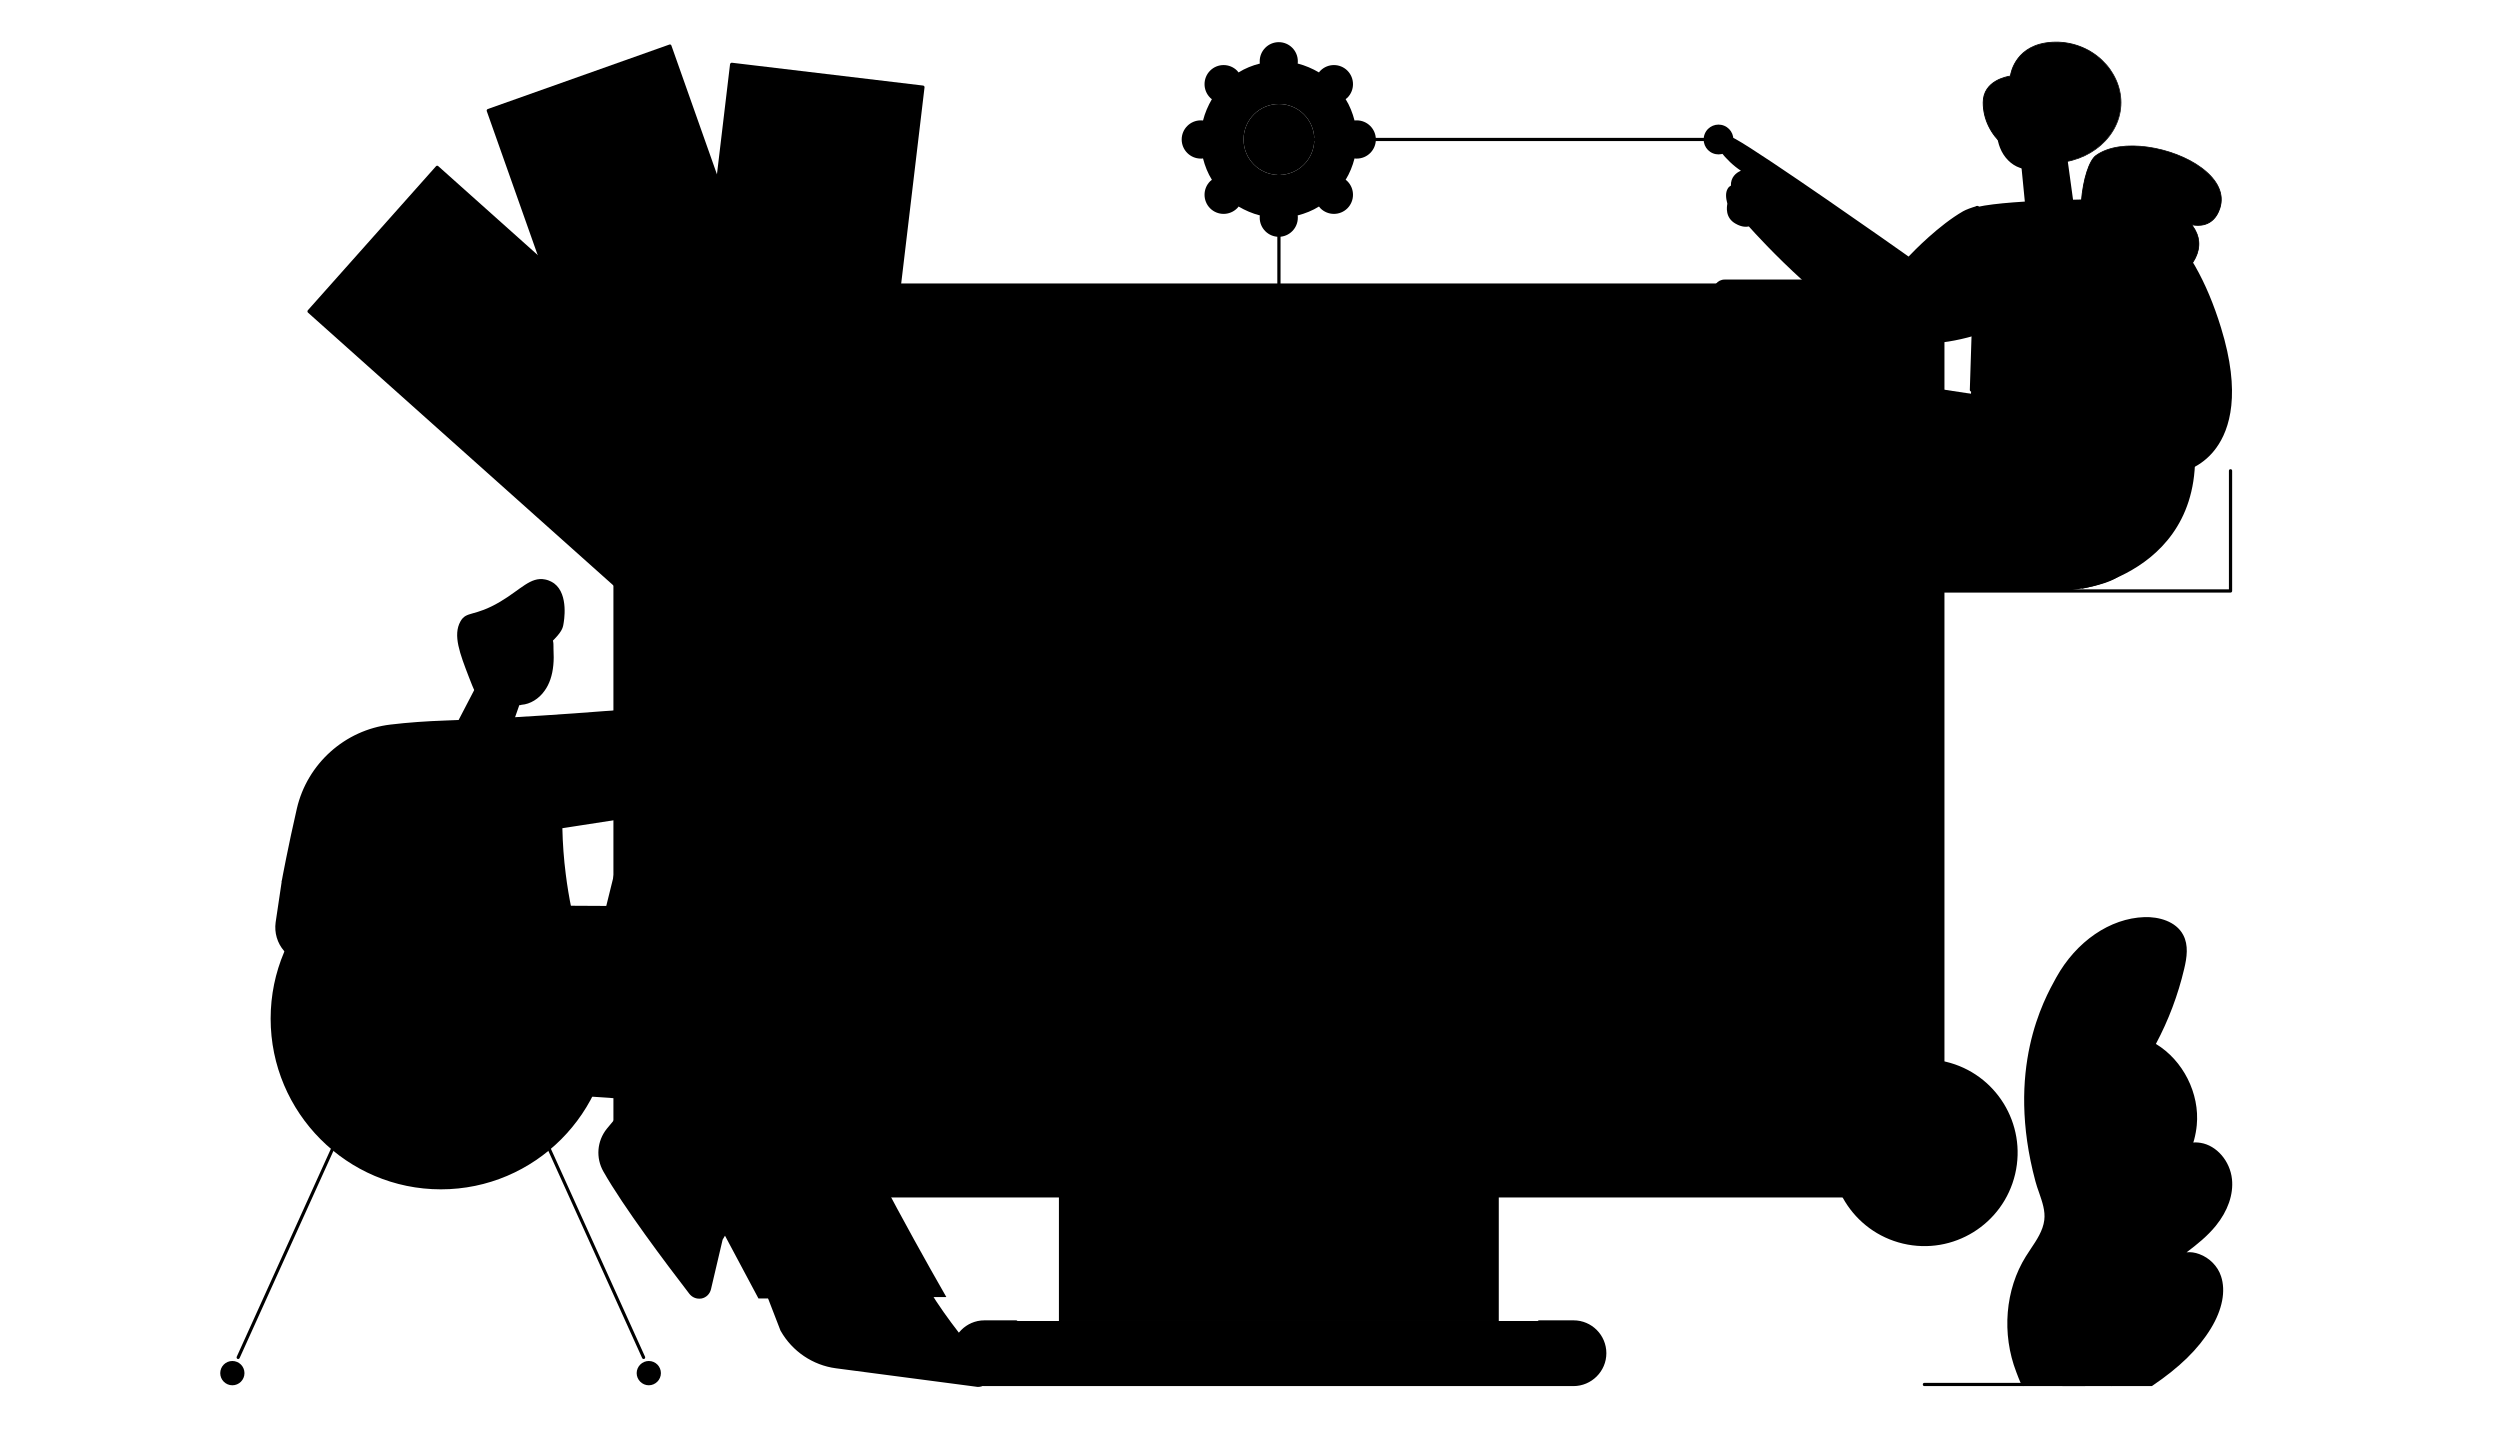 <svg width="420" height="240" viewBox="0 0 420 240" fill="none" xmlns="http://www.w3.org/2000/svg">
<g clip-path="url(#clip0_695_4103)">
<path d="M122.924 10.789L112.521 98.184L144.669 102.03L155.072 14.635L122.924 10.789Z" fill="#F6F9FF" style="fill:#F6F9FF;fill:color(display-p3 0.965 0.977 1);fill-opacity:1;"/>
<path d="M144.656 102.302H144.629L112.498 98.466C112.362 98.439 112.254 98.303 112.254 98.167L122.648 10.782C122.675 10.646 122.81 10.537 122.946 10.537L155.077 14.373C155.159 14.373 155.213 14.427 155.267 14.482C155.321 14.536 155.321 14.618 155.321 14.672L144.928 102.058C144.928 102.139 144.873 102.194 144.819 102.248C144.765 102.275 144.711 102.302 144.656 102.302ZM112.824 97.95L144.439 101.731L154.779 14.863L123.163 11.081L112.824 97.95Z" fill="#424144" style="fill:#424144;fill:color(display-p3 0.258 0.257 0.268);fill-opacity:1;"/>
<path d="M120.442 71.133L117.709 94.096L140.615 96.837L143.348 73.873L120.442 71.133Z" fill="#424144" style="fill:#424144;fill:color(display-p3 0.258 0.257 0.268);fill-opacity:1;"/>
<path d="M123.725 43.546L120.991 66.509L143.897 69.249L146.63 46.286L123.725 43.546Z" fill="#424144" style="fill:#424144;fill:color(display-p3 0.258 0.257 0.268);fill-opacity:1;"/>
<path d="M127.008 15.959L124.274 38.922L147.18 41.662L149.913 18.699L127.008 15.959Z" fill="#424144" style="fill:#424144;fill:color(display-p3 0.258 0.257 0.268);fill-opacity:1;"/>
<path d="M82.042 18.6L111.382 101.551L141.896 90.704L112.556 7.753L82.042 18.6Z" fill="#F6F9FF" style="fill:#F6F9FF;fill:color(display-p3 0.965 0.977 1);fill-opacity:1;"/>
<path d="M111.358 101.813C111.331 101.813 111.276 101.813 111.249 101.786C111.195 101.758 111.141 101.704 111.114 101.622L81.778 18.671C81.724 18.535 81.805 18.372 81.941 18.318L112.443 7.49C112.498 7.462 112.579 7.462 112.66 7.49C112.715 7.517 112.769 7.571 112.796 7.653L142.132 90.604C142.186 90.74 142.105 90.903 141.969 90.958L111.466 101.813C111.439 101.813 111.412 101.813 111.358 101.813ZM82.375 18.753L111.548 101.187L141.535 90.522L112.362 8.088L82.375 18.753Z" fill="#424144" style="fill:#424144;fill:color(display-p3 0.258 0.257 0.268);fill-opacity:1;"/>
<path d="M106.496 73.772L114.205 95.568L135.946 87.84L128.237 66.044L106.496 73.772Z" fill="#1D4BEC" style="fill:#1D4BEC;fill:color(display-p3 0.114 0.292 0.925);fill-opacity:1;"/>
<path d="M97.227 47.61L104.936 69.406L126.676 61.677L118.967 39.882L97.227 47.61Z" fill="#1D4BEC" style="fill:#1D4BEC;fill:color(display-p3 0.114 0.292 0.925);fill-opacity:1;"/>
<path d="M87.975 21.413L95.684 43.209L117.424 35.48L109.715 13.685L87.975 21.413Z" fill="#1D4BEC" style="fill:#1D4BEC;fill:color(display-p3 0.114 0.292 0.925);fill-opacity:1;"/>
<path d="M51.926 52.295L117.444 110.875L138.993 86.653L73.475 28.073L51.926 52.295Z" fill="#F6F9FF" style="fill:#F6F9FF;fill:color(display-p3 0.965 0.977 1);fill-opacity:1;"/>
<path d="M117.464 111.144C117.41 111.144 117.328 111.117 117.274 111.063L51.736 52.516C51.628 52.407 51.628 52.243 51.709 52.135L73.257 27.921C73.311 27.867 73.365 27.84 73.447 27.84C73.528 27.84 73.582 27.867 73.637 27.921L139.174 86.496C139.283 86.605 139.283 86.768 139.201 86.877L117.654 111.09C117.6 111.117 117.545 111.144 117.464 111.144ZM52.306 52.271L117.437 110.491L138.631 86.686L73.501 28.465L52.306 52.271Z" fill="#424144" style="fill:#424144;fill:color(display-p3 0.258 0.257 0.268);fill-opacity:1;"/>
<path d="M99.852 88.895L117.066 104.287L132.42 87.029L115.205 71.637L99.852 88.895Z" fill="#C8D7FF" style="fill:#C8D7FF;fill:color(display-p3 0.783 0.843 1);fill-opacity:1;"/>
<path d="M79.195 70.406L96.41 85.798L111.764 68.54L94.549 53.148L79.195 70.406Z" fill="#C8D7FF" style="fill:#C8D7FF;fill:color(display-p3 0.783 0.843 1);fill-opacity:1;"/>
<path d="M58.5 51.919L75.715 67.311L91.068 50.053L73.853 34.661L58.5 51.919Z" fill="#C8D7FF" style="fill:#C8D7FF;fill:color(display-p3 0.783 0.843 1);fill-opacity:1;"/>
<path d="M317.74 200.897H111.982C107.206 200.897 103.325 197.007 103.325 192.218V56.569C103.325 51.781 105.306 47.891 111.982 47.891H317.74C322.516 47.891 326.397 51.781 326.397 56.569V192.218C326.397 197.007 322.516 200.897 317.74 200.897Z" fill="#F6F9FF" style="fill:#F6F9FF;fill:color(display-p3 0.965 0.977 1);fill-opacity:1;"/>
<path d="M326.397 61.412V55.372C326.397 51.237 323.059 47.891 318.934 47.891H110.788C106.663 47.891 103.325 51.237 103.325 55.372V61.412H326.397Z" fill="#C8D7FF" style="fill:#C8D7FF;fill:color(display-p3 0.783 0.843 1);fill-opacity:1;"/>
<path d="M113.014 57.794C111.44 57.794 110.164 56.515 110.164 54.937C110.164 53.359 111.44 52.08 113.014 52.08C114.588 52.08 115.863 53.359 115.863 54.937C115.863 56.515 114.588 57.794 113.014 57.794ZM113.014 52.624C111.738 52.624 110.707 53.658 110.707 54.937C110.707 56.216 111.738 57.249 113.014 57.249C114.289 57.249 115.32 56.216 115.32 54.937C115.32 53.658 114.289 52.624 113.014 52.624Z" fill="#424144" style="fill:#424144;fill:color(display-p3 0.258 0.257 0.268);fill-opacity:1;"/>
<path d="M120.531 57.794C118.957 57.794 117.682 56.515 117.682 54.937C117.682 53.359 118.957 52.08 120.531 52.08C122.105 52.08 123.381 53.359 123.381 54.937C123.381 56.515 122.105 57.794 120.531 57.794ZM120.531 52.624C119.256 52.624 118.224 53.658 118.224 54.937C118.224 56.216 119.256 57.249 120.531 57.249C121.807 57.249 122.838 56.216 122.838 54.937C122.838 53.658 121.807 52.624 120.531 52.624Z" fill="#424144" style="fill:#424144;fill:color(display-p3 0.258 0.257 0.268);fill-opacity:1;"/>
<path d="M128.02 57.794C126.446 57.794 125.171 56.515 125.171 54.937C125.171 53.359 126.446 52.08 128.02 52.08C129.594 52.08 130.87 53.359 130.87 54.937C130.87 56.515 129.594 57.794 128.02 57.794ZM128.02 52.624C126.745 52.624 125.714 53.658 125.714 54.937C125.714 56.216 126.745 57.249 128.02 57.249C129.296 57.249 130.327 56.216 130.327 54.937C130.327 53.658 129.296 52.624 128.02 52.624Z" fill="#424144" style="fill:#424144;fill:color(display-p3 0.258 0.257 0.268);fill-opacity:1;"/>
<path d="M264.333 221.927H258.553H170.708H165.389C162.485 221.927 160.151 224.294 160.151 227.178C160.151 230.089 162.512 232.429 165.389 232.429H264.36C267.264 232.429 269.598 230.062 269.598 227.178C269.598 224.267 267.237 221.927 264.333 221.927Z" fill="#F6F9FF" style="fill:#F6F9FF;fill:color(display-p3 0.965 0.977 1);fill-opacity:1;"/>
<path d="M264.333 232.864H165.389C162.349 232.864 159.88 230.388 159.88 227.341C159.88 224.294 162.349 221.818 165.389 221.818H170.708C170.871 221.818 170.979 221.927 170.979 222.091C170.979 222.254 170.871 222.363 170.708 222.363H165.389C162.648 222.363 160.423 224.594 160.423 227.341C160.423 230.089 162.648 232.32 165.389 232.32H264.36C267.101 232.32 269.326 230.089 269.326 227.341C269.326 224.594 267.101 222.363 264.36 222.363H258.58C258.417 222.363 258.308 222.254 258.308 222.091C258.308 221.927 258.417 221.818 258.58 221.818H264.36C267.399 221.818 269.869 224.294 269.869 227.341C269.869 230.388 267.372 232.864 264.333 232.864Z" fill="#424144" style="fill:#424144;fill:color(display-p3 0.258 0.257 0.268);fill-opacity:1;"/>
<path d="M251.524 200.897H178.171V221.927H251.524V200.897Z" fill="#F6F9FF" style="fill:#F6F9FF;fill:color(display-p3 0.965 0.977 1);fill-opacity:1;"/>
<path d="M251.551 222.199C251.388 222.199 251.28 222.091 251.28 221.927V201.169H178.442V221.927C178.442 222.091 178.334 222.199 178.171 222.199C178.008 222.199 177.899 222.091 177.899 221.927V200.897C177.899 200.734 178.008 200.625 178.171 200.625H251.524C251.687 200.625 251.795 200.734 251.795 200.897V221.927C251.822 222.091 251.687 222.199 251.551 222.199Z" fill="#424144" style="fill:#424144;fill:color(display-p3 0.258 0.257 0.268);fill-opacity:1;"/>
<path d="M317.74 201.169H111.982C107.07 201.169 103.054 197.143 103.054 192.218V56.569C103.054 50.638 106.066 47.618 111.982 47.618H317.74C322.652 47.618 326.668 51.645 326.668 56.569V192.218C326.668 197.143 322.652 201.169 317.74 201.169ZM111.982 48.163C106.337 48.163 103.596 50.91 103.596 56.569V192.218C103.596 196.843 107.369 200.625 111.982 200.625H317.74C322.353 200.625 326.126 196.843 326.126 192.218V56.569C326.126 51.944 322.353 48.163 317.74 48.163H111.982Z" fill="#424144" style="fill:#424144;fill:color(display-p3 0.258 0.257 0.268);fill-opacity:1;"/>
<path d="M306.369 79.749H120.53V118.3H306.369V79.749Z" fill="#C8D7FF" style="fill:#C8D7FF;fill:color(display-p3 0.783 0.843 1);fill-opacity:1;"/>
<path d="M306.369 135.739H120.53V174.29H306.369V135.739Z" fill="#C8D7FF" style="fill:#C8D7FF;fill:color(display-p3 0.783 0.843 1);fill-opacity:1;"/>
<path d="M338.541 197.255C340.528 188.818 335.316 180.363 326.9 178.371C318.484 176.378 310.05 181.603 308.063 190.04C306.076 198.478 311.287 206.933 319.704 208.925C328.12 210.917 336.553 205.693 338.541 197.255Z" fill="#1D4BEC" style="fill:#1D4BEC;fill:color(display-p3 0.114 0.292 0.925);fill-opacity:1;"/>
<path d="M318.255 199.237C318.174 199.237 318.119 199.21 318.065 199.156L313.208 193.796C313.126 193.687 313.126 193.524 313.208 193.443L318.065 188.083C318.174 187.974 318.337 187.974 318.445 188.056C318.554 188.165 318.554 188.328 318.472 188.437L313.777 193.606L318.472 198.775C318.581 198.884 318.554 199.047 318.445 199.156C318.391 199.21 318.337 199.237 318.255 199.237Z" fill="#F6F9FF" style="fill:#F6F9FF;fill:color(display-p3 0.965 0.977 1);fill-opacity:1;"/>
<path d="M328.351 199.237C328.296 199.237 328.215 199.21 328.161 199.156C328.052 199.047 328.052 198.884 328.134 198.775L332.828 193.606L328.134 188.437C328.025 188.328 328.052 188.165 328.161 188.056C328.269 187.947 328.432 187.974 328.541 188.083L333.398 193.443C333.48 193.551 333.48 193.715 333.398 193.796L328.541 199.156C328.513 199.21 328.432 199.237 328.351 199.237Z" fill="#F6F9FF" style="fill:#F6F9FF;fill:color(display-p3 0.965 0.977 1);fill-opacity:1;"/>
<path d="M320.507 201.142C320.48 201.142 320.453 201.142 320.399 201.115C320.263 201.06 320.181 200.897 320.236 200.761L325.853 186.233C325.908 186.097 326.07 186.015 326.206 186.07C326.342 186.124 326.423 186.287 326.369 186.423L320.751 200.951C320.724 201.087 320.616 201.142 320.507 201.142Z" fill="#F6F9FF" style="fill:#F6F9FF;fill:color(display-p3 0.965 0.977 1);fill-opacity:1;"/>
<path d="M94.097 191.216C105.161 180.125 105.161 162.141 94.097 151.049C83.033 139.957 65.095 139.957 54.031 151.049C42.966 162.141 42.966 180.125 54.03 191.216C65.095 202.308 83.033 202.308 94.097 191.216Z" fill="#F6F9FF" style="fill:#F6F9FF;fill:color(display-p3 0.965 0.977 1);fill-opacity:1;"/>
<path d="M74.07 199.809C58.303 199.809 45.467 186.94 45.467 171.134C45.467 155.327 58.303 142.486 74.07 142.486C89.837 142.486 102.673 155.327 102.673 171.134C102.673 186.94 89.837 199.809 74.07 199.809ZM74.07 143.03C58.601 143.03 46.01 155.653 46.01 171.161C46.01 186.668 58.601 199.292 74.07 199.292C89.538 199.292 102.13 186.668 102.13 171.161C102.13 155.626 89.538 143.03 74.07 143.03Z" fill="#424144" style="fill:#424144;fill:color(display-p3 0.258 0.257 0.268);fill-opacity:1;"/>
<path d="M75.509 189.307C62.238 188.328 59.117 181.662 58.982 181.39C58.928 181.254 58.982 181.091 59.117 181.036C59.253 180.982 59.416 181.036 59.47 181.173C59.497 181.227 62.618 187.838 75.509 188.763C75.671 188.763 75.78 188.899 75.753 189.062C75.78 189.198 75.644 189.307 75.509 189.307Z" fill="#424144" style="fill:#424144;fill:color(display-p3 0.258 0.257 0.268);fill-opacity:1;"/>
<path d="M40.012 228.32C39.985 228.32 39.931 228.32 39.904 228.293C39.768 228.239 39.714 228.076 39.768 227.94L55.671 192.817C55.725 192.681 55.888 192.626 56.023 192.681C56.159 192.735 56.213 192.898 56.159 193.034L40.256 228.157C40.202 228.266 40.121 228.32 40.012 228.32Z" fill="#424144" style="fill:#424144;fill:color(display-p3 0.258 0.257 0.268);fill-opacity:1;"/>
<path d="M39.035 232.728C40.159 232.728 41.071 231.814 41.071 230.687C41.071 229.561 40.159 228.647 39.035 228.647C37.911 228.647 37 229.561 37 230.687C37 231.814 37.911 232.728 39.035 232.728Z" fill="#424144" style="fill:#424144;fill:color(display-p3 0.258 0.257 0.268);fill-opacity:1;"/>
<path d="M111.032 230.687C111.032 231.803 110.109 232.728 108.996 232.728C107.884 232.728 106.961 231.803 106.961 230.687C106.961 229.572 107.884 228.647 108.996 228.647C110.136 228.647 111.032 229.572 111.032 230.687Z" fill="#424144" style="fill:#424144;fill:color(display-p3 0.258 0.257 0.268);fill-opacity:1;"/>
<path d="M108.128 228.32C108.019 228.32 107.938 228.266 107.883 228.157L91.981 193.034C91.927 192.898 91.981 192.735 92.116 192.681C92.252 192.626 92.415 192.681 92.469 192.817L108.372 227.94C108.426 228.076 108.372 228.239 108.236 228.293C108.209 228.32 108.155 228.32 108.128 228.32Z" fill="#424144" style="fill:#424144;fill:color(display-p3 0.258 0.257 0.268);fill-opacity:1;"/>
<path d="M110.625 179.649C107.803 183.05 104.981 186.423 102.158 189.824C100.584 191.783 100.367 194.531 101.616 196.707C105.035 202.747 112.308 212.378 116.026 217.221C116.949 218.418 118.848 218.01 119.174 216.54L121.128 208.161C122.05 206.583 123 205.005 123.923 203.4C119.499 195.483 115.076 187.566 110.625 179.649Z" fill="#F6F9FF" style="fill:#F6F9FF;fill:color(display-p3 0.965 0.977 1);fill-opacity:1;"/>
<path d="M117.437 218.173C116.813 218.173 116.216 217.874 115.809 217.357C111.874 212.242 104.763 202.801 101.371 196.816C100.069 194.531 100.286 191.701 101.941 189.634L110.408 179.459C110.462 179.377 110.544 179.35 110.652 179.35C110.734 179.35 110.815 179.404 110.869 179.486L124.194 203.237C124.248 203.318 124.248 203.427 124.194 203.509L121.399 208.27L119.445 216.595C119.255 217.384 118.658 217.982 117.871 218.146C117.735 218.173 117.572 218.173 117.437 218.173ZM110.571 180.139L102.348 190.015C100.856 191.919 100.639 194.476 101.833 196.598C105.225 202.557 112.308 211.97 116.216 217.085C116.596 217.574 117.165 217.765 117.735 217.656C118.332 217.52 118.767 217.112 118.902 216.513L120.856 208.134C120.856 208.107 120.883 208.079 120.883 208.052L123.624 203.427L110.571 180.139Z" fill="#424144" style="fill:#424144;fill:color(display-p3 0.258 0.257 0.268);fill-opacity:1;"/>
<path d="M119.364 207.916C119.282 207.916 119.228 207.889 119.174 207.835C113.583 201.577 109.187 194.449 106.066 186.641C106.012 186.505 106.066 186.342 106.229 186.287C106.365 186.233 106.528 186.287 106.582 186.451C109.676 194.177 114.045 201.251 119.581 207.481C119.689 207.59 119.662 207.753 119.554 207.862C119.499 207.889 119.418 207.916 119.364 207.916Z" fill="#424144" style="fill:#424144;fill:color(display-p3 0.258 0.257 0.268);fill-opacity:1;"/>
<path d="M154.669 214.799H128.047L131.412 223.505C133.312 226.851 136.65 229.137 140.476 229.626L164.086 232.728C165.633 232.918 166.61 231.15 165.633 229.926C162.729 226.362 158.061 221.002 154.669 214.799Z" fill="#F6F9FF" style="fill:#F6F9FF;fill:color(display-p3 0.965 0.977 1);fill-opacity:1;"/>
<path d="M164.303 233C164.222 233 164.113 233 164.032 232.973L140.422 229.871C136.541 229.354 133.095 227.015 131.168 223.614C131.168 223.614 131.168 223.587 131.141 223.587L127.776 214.881C127.748 214.799 127.749 214.69 127.803 214.636C127.857 214.554 127.938 214.527 128.02 214.527H154.642C154.751 214.527 154.832 214.582 154.886 214.663C157.871 220.05 161.779 224.838 164.656 228.321C165.063 228.837 165.47 229.3 165.823 229.762C166.338 230.415 166.42 231.259 166.013 231.993C165.66 232.646 165.036 233 164.303 233ZM131.656 223.369C133.502 226.634 136.812 228.865 140.503 229.354L164.113 232.456C164.819 232.565 165.334 232.129 165.551 231.721C165.796 231.313 165.877 230.66 165.416 230.089C165.063 229.654 164.656 229.164 164.249 228.674C161.399 225.192 157.491 220.458 154.506 215.071H128.454L131.656 223.369Z" fill="#424144" style="fill:#424144;fill:color(display-p3 0.258 0.257 0.268);fill-opacity:1;"/>
<path d="M129.892 148.335L102.13 152.198L81.587 152.089C78.086 164.577 118.494 169.311 118.494 169.311C114.505 173.881 110.489 178.452 106.499 183.023C109.159 184.301 113.067 186.559 116.839 190.395C121.425 195.075 123.732 199.945 124.872 202.937C131.249 191.81 137.626 180.656 143.977 169.528C149.974 159.353 141.589 146.703 129.892 148.335Z" fill="#1D4BEC" style="fill:#1D4BEC;fill:color(display-p3 0.114 0.292 0.925);fill-opacity:1;"/>
<path d="M158.984 217.901C152.064 205.821 143.326 189.661 137.925 177.418C133.312 166.998 122.891 160.36 111.52 160.659L89.837 161.203L90.163 149.967L88.345 149.641L59.796 154.919C53.229 181.118 75.536 182.587 75.536 182.587C76.16 182.615 109.729 184.954 109.729 184.954C115.618 196.027 121.534 207.073 127.423 218.146C137.545 218.118 148.835 217.928 158.984 217.901Z" fill="#1D4BEC" style="fill:#1D4BEC;fill:color(display-p3 0.114 0.292 0.925);fill-opacity:1;"/>
<path d="M138.468 178.969C138.359 178.969 138.278 178.915 138.224 178.806C138.034 178.398 137.844 177.962 137.654 177.554C134.099 169.529 126.88 163.57 118.332 161.639C118.196 161.612 118.087 161.448 118.115 161.312C118.142 161.176 118.305 161.067 118.44 161.095C127.151 163.053 134.533 169.12 138.142 177.337C138.332 177.745 138.522 178.153 138.685 178.588C138.739 178.724 138.685 178.887 138.549 178.942C138.549 178.942 138.522 178.969 138.468 178.969Z" fill="#424144" style="fill:#424144;fill:color(display-p3 0.258 0.257 0.268);fill-opacity:1;"/>
<path d="M157.709 224.675C153.584 224.675 143.76 224.131 129.974 219.887C129.839 219.832 129.757 219.696 129.784 219.533C129.839 219.397 129.974 219.315 130.137 219.343C148.455 225.001 159.717 224.076 159.853 224.049C160.016 224.049 160.124 224.158 160.152 224.294C160.152 224.43 160.043 224.566 159.907 224.593C159.853 224.621 159.093 224.675 157.709 224.675Z" fill="#424144" style="fill:#424144;fill:color(display-p3 0.258 0.257 0.268);fill-opacity:1;"/>
<path d="M102.81 124.203L108.101 119.279L118.387 118.408C118.387 118.408 124.655 106.329 126.284 102.901C127.912 99.473 129.622 95.501 132.607 96.997C132.607 96.997 135.456 95.855 136.46 98.466C136.46 98.466 138.116 98.14 139.771 100.398C141.427 102.656 141.209 103.935 140.368 104.751C139.527 105.567 137.003 103.091 137.003 103.091L135.728 104.506C135.402 104.86 135.321 105.404 135.538 105.812C135.836 106.411 136.433 107.118 137.464 107.009C138.848 106.846 140.178 106.383 140.911 107.145C141.291 107.526 141.209 108.152 140.775 108.424C139.717 109.131 137.464 110.546 135.239 111.362C135.239 111.362 134.154 115.742 132.824 120.585C130.816 127.93 124.601 133.372 117.057 134.405L110.734 135.276L102.81 124.203Z" fill="#F6F9FF" style="fill:#F6F9FF;fill:color(display-p3 0.965 0.977 1);fill-opacity:1;"/>
<path d="M110.733 135.575C110.652 135.575 110.571 135.521 110.516 135.467L102.592 124.366C102.511 124.258 102.538 124.094 102.619 124.013L107.911 119.089C107.965 119.034 108.02 119.034 108.074 119.007L118.196 118.164C118.875 116.83 124.519 105.975 126.012 102.792L126.256 102.302C127.45 99.799 128.671 97.188 130.49 96.562C131.168 96.317 131.874 96.371 132.606 96.725C132.986 96.589 134.153 96.263 135.212 96.752C135.836 97.025 136.297 97.514 136.623 98.222C137.166 98.222 138.577 98.385 139.961 100.289C141.453 102.33 141.643 103.908 140.531 104.996C139.662 105.839 137.708 104.207 137.003 103.554L135.917 104.778C135.673 105.05 135.619 105.458 135.782 105.785C136.161 106.547 136.731 106.9 137.41 106.819C137.708 106.791 138.007 106.737 138.305 106.683C139.391 106.492 140.395 106.329 141.073 107.036C141.318 107.281 141.426 107.608 141.372 107.934C141.345 108.261 141.155 108.56 140.883 108.75C139.771 109.485 137.6 110.845 135.429 111.661C135.239 112.45 134.235 116.422 133.068 120.748C131.032 128.23 124.736 133.725 117.084 134.759L110.761 135.63C110.761 135.575 110.761 135.575 110.733 135.575ZM103.162 124.258L110.869 135.031L117.029 134.188C124.465 133.181 130.571 127.822 132.552 120.558C133.855 115.769 134.94 111.389 134.967 111.362C134.995 111.28 135.049 111.199 135.13 111.172C137.274 110.383 139.472 109.022 140.585 108.261C140.721 108.179 140.829 108.016 140.829 107.852C140.856 107.689 140.802 107.526 140.666 107.39C140.178 106.9 139.337 107.036 138.36 107.2C138.061 107.254 137.735 107.308 137.437 107.336C136.514 107.444 135.754 106.955 135.239 106.002C134.967 105.486 135.076 104.833 135.456 104.37L136.731 102.955C136.786 102.901 136.84 102.874 136.921 102.874C137.003 102.874 137.057 102.901 137.111 102.955C138.061 103.88 139.662 105.023 140.096 104.615C140.422 104.288 141.453 103.309 139.472 100.616C137.953 98.548 136.514 98.793 136.433 98.793C136.297 98.82 136.189 98.739 136.134 98.63C135.89 97.977 135.483 97.514 134.94 97.297C133.882 96.834 132.634 97.324 132.634 97.324C132.552 97.351 132.471 97.351 132.416 97.324C131.765 96.997 131.195 96.943 130.625 97.133C129.024 97.677 127.83 100.18 126.69 102.575L126.446 103.064C124.845 106.438 118.603 118.463 118.549 118.572C118.495 118.653 118.413 118.708 118.332 118.708L108.155 119.551L103.162 124.258Z" fill="#424144" style="fill:#424144;fill:color(display-p3 0.258 0.257 0.268);fill-opacity:1;"/>
<path d="M131.277 101.378C131.195 101.378 131.114 101.35 131.087 101.296C130.978 101.187 131.005 101.024 131.114 100.915C132.579 99.609 134.37 98.711 136.27 98.276C136.406 98.249 136.568 98.33 136.596 98.494C136.623 98.63 136.541 98.793 136.379 98.82C134.56 99.228 132.851 100.099 131.467 101.323C131.385 101.35 131.331 101.378 131.277 101.378Z" fill="#424144" style="fill:#424144;fill:color(display-p3 0.258 0.257 0.268);fill-opacity:1;"/>
<path d="M128.617 101.459C128.563 101.459 128.509 101.432 128.482 101.405C128.346 101.323 128.319 101.16 128.4 101.024C129.432 99.419 130.734 98.004 132.281 96.888C132.39 96.807 132.579 96.834 132.661 96.943C132.742 97.052 132.715 97.242 132.607 97.324C131.114 98.412 129.866 99.772 128.862 101.323C128.807 101.432 128.699 101.459 128.617 101.459Z" fill="#424144" style="fill:#424144;fill:color(display-p3 0.258 0.257 0.268);fill-opacity:1;"/>
<path d="M108.101 119.279L111.33 136.31L94.206 138.949C94.261 141.397 94.423 144.091 94.776 146.947C95.319 151.382 96.215 155.3 97.192 158.646C85.712 158.292 73.527 157.721 62.048 157.367L64.708 147.682L47.557 148.063C47.557 148.063 48.642 142.159 50.08 135.983C51.817 128.529 58.005 122.925 65.603 122.054C68.263 121.755 71.356 121.483 74.803 121.374C88.535 120.938 108.101 119.279 108.101 119.279Z" fill="#F6F9FF" style="fill:#F6F9FF;fill:color(display-p3 0.965 0.977 1);fill-opacity:1;"/>
<path d="M97.219 158.918C91.466 158.728 85.468 158.51 79.634 158.265C73.826 158.047 67.802 157.803 62.075 157.612C61.994 157.612 61.913 157.558 61.858 157.503C61.804 157.449 61.804 157.34 61.804 157.258L64.382 147.927L47.611 148.308C47.53 148.308 47.448 148.28 47.394 148.199C47.34 148.144 47.313 148.063 47.34 147.981C47.34 147.927 48.452 141.996 49.864 135.875C51.6 128.311 57.951 122.625 65.603 121.727C68.561 121.374 71.655 121.156 74.83 121.047C88.372 120.612 107.884 118.98 108.074 118.952C108.21 118.925 108.345 119.034 108.372 119.17L111.602 136.201C111.629 136.283 111.602 136.337 111.548 136.419C111.493 136.473 111.439 136.527 111.358 136.527L94.478 139.139C94.532 141.724 94.722 144.308 95.048 146.866C95.536 150.783 96.35 154.728 97.463 158.537C97.49 158.619 97.463 158.7 97.409 158.782C97.382 158.891 97.3 158.918 97.219 158.918ZM62.428 157.095C68.073 157.286 73.962 157.503 79.661 157.721C85.36 157.939 91.221 158.183 96.866 158.347C95.808 154.619 95.021 150.783 94.532 146.975C94.207 144.336 94.017 141.615 93.962 138.949C93.962 138.813 94.071 138.704 94.179 138.677L111.005 136.065L107.884 119.551C105.577 119.741 87.585 121.211 74.857 121.619C71.709 121.727 68.616 121.945 65.685 122.299C58.249 123.169 52.089 128.665 50.406 136.011C49.185 141.289 48.208 146.43 47.937 147.764L64.735 147.383C64.816 147.383 64.898 147.41 64.952 147.492C65.006 147.573 65.034 147.655 65.006 147.736L62.428 157.095Z" fill="#424144" style="fill:#424144;fill:color(display-p3 0.258 0.257 0.268);fill-opacity:1;"/>
<path d="M64.762 148.036C64.735 148.036 64.708 148.036 64.68 148.036C64.545 147.981 64.463 147.845 64.491 147.709C64.708 146.975 65.142 145.506 65.712 143.519C66.336 141.37 66.743 140.092 67.747 138.704C68.019 138.323 68.344 137.942 68.67 137.589C68.778 137.48 68.941 137.48 69.05 137.589C69.158 137.697 69.158 137.861 69.05 137.969C68.724 138.296 68.453 138.65 68.181 139.03C67.259 140.282 66.933 141.37 66.227 143.683C65.63 145.669 65.196 147.138 65.006 147.872C64.979 147.954 64.871 148.036 64.762 148.036Z" fill="#424144" style="fill:#424144;fill:color(display-p3 0.258 0.257 0.268);fill-opacity:1;"/>
<path d="M128.454 161.53H82.917V160.17C82.917 158.972 83.894 157.993 85.088 157.993H131.629L131.249 159.381C130.924 160.659 129.757 161.53 128.454 161.53Z" fill="#424144" style="fill:#424144;fill:color(display-p3 0.258 0.257 0.268);fill-opacity:1;"/>
<path d="M129.729 159.925H102.266C101.099 159.925 100.231 158.809 100.502 157.667L105.685 136.691C105.875 135.875 106.608 135.303 107.449 135.303H134.913C136.08 135.303 136.948 136.419 136.677 137.561L131.493 158.537C131.303 159.353 130.571 159.925 129.729 159.925Z" fill="#424144" style="fill:#424144;fill:color(display-p3 0.258 0.257 0.268);fill-opacity:1;"/>
<path d="M47.611 148.063L46.58 155C46.065 158.51 48.805 161.639 52.333 161.557C66.716 161.557 81.072 161.557 95.455 161.53C95.401 160.088 95.075 157.721 93.61 155.409C91.412 151.926 88.101 149.94 85.441 149.804C76.35 149.342 64.002 150.321 64.002 150.321L64.735 147.764L47.611 148.063Z" fill="#F6F9FF" style="fill:#F6F9FF;fill:color(display-p3 0.965 0.977 1);fill-opacity:1;"/>
<path d="M52.224 161.829C50.515 161.829 48.886 161.095 47.747 159.789C46.58 158.456 46.064 156.687 46.308 154.946L47.34 148.008C47.367 147.872 47.475 147.791 47.611 147.764L64.762 147.464C64.843 147.464 64.925 147.492 64.979 147.573C65.033 147.655 65.061 147.736 65.033 147.818L64.409 150.022C66.58 149.858 77.381 149.124 85.495 149.532C88.48 149.695 91.764 151.926 93.881 155.272C95.02 157.068 95.645 159.136 95.753 161.421C95.753 161.584 95.645 161.693 95.482 161.693C95.319 161.693 95.21 161.584 95.21 161.421C95.102 159.217 94.505 157.259 93.419 155.545C91.438 152.416 88.236 150.212 85.468 150.049C76.486 149.586 64.192 150.566 64.084 150.566C64.002 150.566 63.921 150.539 63.839 150.457C63.785 150.375 63.758 150.294 63.785 150.212L64.409 148.008L47.855 148.308L46.878 155.028C46.634 156.606 47.123 158.211 48.181 159.435C49.239 160.632 50.759 161.312 52.36 161.285H58.602C58.765 161.285 58.873 161.394 58.873 161.557C58.873 161.72 58.765 161.829 58.602 161.829H52.36C52.306 161.829 52.252 161.829 52.224 161.829Z" fill="#424144" style="fill:#424144;fill:color(display-p3 0.258 0.257 0.268);fill-opacity:1;"/>
<path d="M58.656 150.838C58.52 150.838 58.385 150.729 58.385 150.566C58.385 150.403 58.493 150.294 58.656 150.294C59.66 150.267 60.664 150.212 61.641 150.158C62.184 150.131 62.591 150.103 62.998 150.076C63.378 150.049 63.731 150.022 64.219 150.022C64.355 150.022 64.491 150.131 64.491 150.294C64.491 150.457 64.382 150.566 64.219 150.566C63.731 150.593 63.351 150.62 62.998 150.62C62.591 150.647 62.184 150.675 61.614 150.702C60.664 150.756 59.687 150.811 58.656 150.838C58.683 150.838 58.683 150.838 58.656 150.838Z" fill="#424144" style="fill:#424144;fill:color(display-p3 0.258 0.257 0.268);fill-opacity:1;"/>
<path d="M88.535 161.72C88.507 161.72 88.507 161.72 88.535 161.72C88.372 161.72 88.263 161.584 88.263 161.421C88.345 160.061 87.585 158.728 86.418 158.047C85.549 157.558 84.545 157.422 83.569 157.34C81.777 157.177 79.959 157.15 78.195 157.204C78.032 157.204 77.924 157.095 77.924 156.932C77.924 156.769 78.032 156.66 78.195 156.66C80.013 156.578 81.832 156.633 83.65 156.796C84.627 156.878 85.767 157.014 86.716 157.558C88.073 158.32 88.915 159.87 88.833 161.421C88.779 161.611 88.67 161.72 88.535 161.72Z" fill="#424144" style="fill:#424144;fill:color(display-p3 0.258 0.257 0.268);fill-opacity:1;"/>
<path d="M91.547 161.802C91.384 161.802 91.275 161.666 91.275 161.53C91.33 159.843 90.733 158.129 89.674 156.823C88.616 155.517 87.069 154.592 85.414 154.293C85.278 154.266 85.169 154.13 85.197 153.967C85.224 153.831 85.359 153.722 85.522 153.749C87.313 154.075 88.969 155.082 90.109 156.497C91.248 157.911 91.872 159.761 91.818 161.557C91.818 161.666 91.71 161.802 91.547 161.802Z" fill="#424144" style="fill:#424144;fill:color(display-p3 0.258 0.257 0.268);fill-opacity:1;"/>
<path d="M202.432 69.203L133.194 80.678L141.418 130.549L210.656 119.074L202.432 69.203Z" fill="#F6F9FF" style="fill:#F6F9FF;fill:color(display-p3 0.965 0.977 1);fill-opacity:1;"/>
<path d="M141.399 130.842C141.263 130.842 141.154 130.76 141.127 130.624L132.932 80.728C132.932 80.647 132.932 80.592 132.986 80.538C133.04 80.483 133.094 80.429 133.149 80.429L202.377 68.948C202.513 68.921 202.676 69.029 202.676 69.166L210.898 119.034C210.898 119.116 210.898 119.17 210.844 119.225C210.79 119.279 210.735 119.333 210.681 119.333L141.453 130.814C141.453 130.842 141.426 130.842 141.399 130.842ZM133.502 80.919L141.643 130.27L210.328 118.898L202.187 69.546L133.502 80.919Z" fill="#424144" style="fill:#424144;fill:color(display-p3 0.258 0.257 0.268);fill-opacity:1;"/>
<path d="M145.393 124.991L205.072 115.1L198.424 74.784L138.745 84.675L145.393 124.991Z" fill="#C8D7FF" style="fill:#C8D7FF;fill:color(display-p3 0.783 0.843 1);fill-opacity:1;"/>
<path d="M154.398 118.191C154.371 118.191 154.316 118.191 154.289 118.163C154.154 118.109 154.072 117.946 154.126 117.81L164.493 92.046C164.52 91.964 164.602 91.91 164.683 91.882C164.764 91.855 164.873 91.882 164.927 91.964L184.656 112.749C184.765 112.858 184.765 113.022 184.656 113.13C184.548 113.239 184.385 113.239 184.276 113.13L164.846 92.644L154.642 118.027C154.615 118.136 154.506 118.191 154.398 118.191Z" fill="#424144" style="fill:#424144;fill:color(display-p3 0.258 0.257 0.268);fill-opacity:1;"/>
<path d="M192.418 103.908C192.363 103.908 192.282 103.88 192.228 103.826L180.341 92.753L176.488 100.697C176.434 100.833 176.271 100.888 176.135 100.833C175.999 100.779 175.945 100.616 175.999 100.48L180.016 92.209C180.043 92.127 180.124 92.073 180.206 92.073C180.287 92.046 180.368 92.073 180.45 92.155L192.608 103.472C192.716 103.581 192.716 103.744 192.635 103.853C192.553 103.88 192.499 103.908 192.418 103.908Z" fill="#424144" style="fill:#424144;fill:color(display-p3 0.258 0.257 0.268);fill-opacity:1;"/>
<path d="M184.629 87.502C183.897 87.502 183.191 87.285 182.594 86.849C181.834 86.305 181.318 85.489 181.183 84.564C181.02 83.639 181.237 82.714 181.78 81.952C182.323 81.191 183.137 80.674 184.059 80.538C184.982 80.374 185.905 80.592 186.665 81.136C187.424 81.68 187.94 82.496 188.076 83.421C188.239 84.347 188.021 85.272 187.479 86.033C186.936 86.795 186.122 87.312 185.199 87.448C185.009 87.502 184.819 87.502 184.629 87.502ZM184.629 81.027C184.466 81.027 184.304 81.027 184.141 81.055C183.354 81.191 182.675 81.599 182.214 82.252C181.753 82.905 181.563 83.694 181.698 84.455C181.834 85.244 182.241 85.924 182.892 86.387C183.544 86.849 184.331 87.04 185.091 86.904C185.878 86.768 186.556 86.36 187.017 85.707C187.479 85.054 187.669 84.265 187.533 83.503C187.316 82.061 186.04 81.027 184.629 81.027Z" fill="#424144" style="fill:#424144;fill:color(display-p3 0.258 0.257 0.268);fill-opacity:1;"/>
<path d="M169.921 110.954C168.428 110.954 167.126 109.866 166.149 108.941C166.013 108.805 165.85 108.669 165.715 108.533C164.846 107.689 163.924 106.791 162.865 106.41C162.187 106.166 161.4 106.193 160.803 106.519C160.477 106.683 160.016 107.036 159.853 107.662C159.799 107.798 159.663 107.88 159.527 107.852C159.392 107.798 159.31 107.662 159.337 107.526C159.527 106.873 159.961 106.356 160.558 106.03C161.291 105.649 162.241 105.594 163.055 105.894C164.222 106.329 165.172 107.254 166.095 108.152C166.23 108.288 166.366 108.424 166.529 108.56C167.451 109.43 168.645 110.464 169.975 110.437C171.006 110.437 172.065 109.73 172.825 108.587C173.53 107.499 173.937 106.193 174.317 104.914C174.372 104.778 174.507 104.697 174.643 104.724C174.779 104.778 174.86 104.914 174.833 105.05C174.426 106.356 174.019 107.716 173.259 108.886C172.39 110.219 171.169 110.981 169.948 110.981C169.948 110.954 169.948 110.954 169.921 110.954Z" fill="#424144" style="fill:#424144;fill:color(display-p3 0.258 0.257 0.268);fill-opacity:1;"/>
<path d="M135.239 111.416C137.437 110.6 139.717 109.186 140.775 108.478C141.21 108.179 141.291 107.553 140.911 107.2C140.151 106.438 138.849 106.9 137.465 107.064C136.433 107.172 135.863 106.465 135.538 105.866L135.239 111.416Z" fill="#F6F9FF" style="fill:#F6F9FF;fill:color(display-p3 0.965 0.977 1);fill-opacity:1;"/>
<path d="M135.239 111.689C135.13 111.689 135.022 111.607 134.995 111.498C134.94 111.362 135.022 111.199 135.157 111.144C137.301 110.355 139.499 108.995 140.612 108.233C140.748 108.152 140.856 107.989 140.856 107.825C140.883 107.662 140.829 107.499 140.693 107.363C140.205 106.873 139.364 107.009 138.387 107.172C138.088 107.227 137.763 107.281 137.464 107.308C136.541 107.417 135.782 106.927 135.266 105.975C135.185 105.839 135.239 105.676 135.374 105.622C135.51 105.54 135.673 105.594 135.727 105.73C136.107 106.492 136.677 106.846 137.356 106.764C137.654 106.737 137.953 106.683 138.251 106.628C139.337 106.438 140.341 106.275 141.019 106.982C141.263 107.227 141.372 107.553 141.318 107.88C141.29 108.206 141.101 108.505 140.829 108.696C139.689 109.458 137.464 110.845 135.239 111.661C135.293 111.689 135.266 111.689 135.239 111.689Z" fill="#424144" style="fill:#424144;fill:color(display-p3 0.258 0.257 0.268);fill-opacity:1;"/>
<path d="M78.766 113.729C77.273 109.839 76.052 106.71 77.355 104.397C78.359 102.602 79.661 103.663 84.003 101.105C87.531 99.011 89.132 96.861 91.575 97.351C92.416 97.514 92.959 97.922 93.121 98.031C95.591 99.908 94.723 104.479 94.668 104.805C94.451 106.247 93.909 107.58 80.747 117.266C79.987 116.885 79.58 115.824 78.766 113.729Z" fill="#424144" style="fill:#424144;fill:color(display-p3 0.258 0.257 0.268);fill-opacity:1;"/>
<path d="M81.723 112.532C79.987 115.851 78.277 119.17 76.54 122.489C76.893 123.278 77.951 125.237 80.149 126.244C82.863 127.468 86.608 126.897 87.097 125.373C87.205 125.074 87.368 124.149 85.55 122.38L87.884 115.688L81.723 112.532Z" fill="#F6F9FF" style="fill:#F6F9FF;fill:color(display-p3 0.965 0.977 1);fill-opacity:1;"/>
<path d="M83.406 127.169C82.32 127.169 81.154 126.978 80.068 126.489C77.924 125.509 76.784 123.632 76.323 122.598C76.296 122.516 76.296 122.435 76.323 122.353L81.506 112.396C81.588 112.26 81.751 112.205 81.859 112.287L88.047 115.443C88.155 115.497 88.237 115.633 88.182 115.769L85.903 122.299C87.45 123.877 87.585 124.883 87.395 125.455C87.232 125.972 86.771 126.38 86.093 126.706C85.387 127.005 84.437 127.169 83.406 127.169ZM76.866 122.489C77.327 123.469 78.386 125.128 80.285 125.999C82.239 126.869 84.573 126.761 85.848 126.189C86.391 125.944 86.744 125.618 86.853 125.264C86.961 124.965 86.988 124.122 85.387 122.544C85.306 122.462 85.278 122.353 85.333 122.272L87.585 115.824L81.859 112.886L76.866 122.489Z" fill="#424144" style="fill:#424144;fill:color(display-p3 0.258 0.257 0.268);fill-opacity:1;"/>
<path d="M92.714 111.743C92.579 113.212 92.171 114.708 91.303 115.933C90.435 117.157 89.105 118.055 87.639 118.191C86.364 118.3 85.061 117.81 84.057 117.021C83.053 116.205 82.32 115.116 81.778 113.947C80.448 114.028 79.091 113.103 78.711 111.825C78.494 111.09 78.576 110.192 79.091 109.621C79.607 109.05 80.584 108.886 81.181 109.403C81.506 109.702 81.669 110.138 82.022 110.41C82.402 110.709 82.972 110.763 83.433 110.6C83.894 110.437 84.302 110.138 84.654 109.784C85.74 108.669 86.391 107.145 86.473 105.594C86.473 105.73 87.151 106.166 87.26 106.247C87.558 106.465 87.857 106.628 88.209 106.791C88.861 107.091 89.539 107.281 90.245 107.363C90.597 107.39 90.95 107.417 91.33 107.39C91.629 107.363 92.009 107.227 92.307 107.308C92.877 107.472 92.769 108.56 92.796 109.022C92.796 109.866 92.796 110.818 92.714 111.743Z" fill="#F6F9FF" style="fill:#F6F9FF;fill:color(display-p3 0.965 0.977 1);fill-opacity:1;"/>
<path d="M87.259 118.463C86.092 118.463 84.898 118.028 83.867 117.211C82.944 116.477 82.184 115.47 81.587 114.191C80.176 114.191 78.847 113.212 78.439 111.852C78.168 110.954 78.331 110.002 78.874 109.403C79.525 108.696 80.665 108.587 81.343 109.158C81.533 109.322 81.669 109.512 81.805 109.703C81.94 109.893 82.049 110.056 82.184 110.165C82.483 110.383 82.917 110.464 83.324 110.301C83.677 110.192 84.03 109.947 84.437 109.539C85.468 108.478 86.119 107.009 86.174 105.54C86.174 105.377 86.309 105.268 86.445 105.268C86.554 105.268 86.662 105.35 86.689 105.458C86.744 105.513 86.879 105.649 87.286 105.894L87.368 105.948C87.639 106.139 87.938 106.302 88.263 106.465C88.888 106.737 89.539 106.928 90.217 107.009C90.57 107.036 90.923 107.064 91.249 107.036C91.33 107.036 91.438 107.009 91.547 106.982C91.791 106.928 92.063 106.873 92.307 106.955C92.985 107.145 92.985 108.07 92.985 108.641C92.985 108.75 92.985 108.832 92.985 108.914C93.04 110.029 93.04 110.927 92.958 111.743C92.795 113.457 92.307 114.926 91.493 116.042C90.543 117.402 89.077 118.3 87.612 118.408C87.504 118.463 87.395 118.463 87.259 118.463ZM81.777 113.647C81.886 113.647 81.995 113.702 82.022 113.811C82.591 115.089 83.324 116.096 84.22 116.803C85.224 117.619 86.472 118.028 87.612 117.919C88.915 117.81 90.217 116.994 91.086 115.769C91.846 114.708 92.307 113.348 92.442 111.716C92.524 110.927 92.524 110.056 92.47 108.968C92.47 108.886 92.47 108.778 92.47 108.669C92.47 108.288 92.47 107.58 92.198 107.499C92.09 107.472 91.873 107.499 91.683 107.553C91.547 107.58 91.438 107.608 91.303 107.608C90.923 107.635 90.543 107.635 90.19 107.58C89.457 107.499 88.725 107.308 88.073 107.009C87.721 106.846 87.395 106.655 87.096 106.465L87.015 106.411C86.879 106.329 86.771 106.247 86.689 106.193C86.499 107.608 85.848 108.968 84.844 109.975C84.383 110.437 83.976 110.736 83.514 110.872C82.917 111.063 82.293 110.981 81.859 110.628C81.642 110.464 81.506 110.247 81.37 110.056C81.262 109.893 81.153 109.73 81.017 109.621C80.556 109.24 79.742 109.322 79.308 109.811C78.901 110.274 78.765 111.036 78.982 111.743C79.308 112.886 80.529 113.729 81.777 113.647C81.75 113.647 81.75 113.647 81.777 113.647Z" fill="#424144" style="fill:#424144;fill:color(display-p3 0.258 0.257 0.268);fill-opacity:1;"/>
<path d="M81.723 112.804C81.587 112.804 81.479 112.722 81.452 112.586C81.343 111.988 80.855 111.471 80.285 111.335C80.149 111.308 80.04 111.144 80.068 111.008C80.095 110.872 80.258 110.764 80.393 110.791C81.18 110.981 81.832 111.661 81.967 112.478C81.994 112.614 81.886 112.777 81.75 112.777C81.75 112.804 81.75 112.804 81.723 112.804Z" fill="#424144" style="fill:#424144;fill:color(display-p3 0.258 0.257 0.268);fill-opacity:1;"/>
<path d="M352.124 26.126C349.926 27.704 347.945 38.341 351.581 46.476C355.191 54.61 374.431 45.496 368.19 37.715C368.19 37.715 371.663 38.804 372.939 34.995C375.381 27.541 358.529 21.528 352.124 26.126Z" fill="#424144" style="fill:#424144;fill:color(display-p3 0.258 0.257 0.268);fill-opacity:1;"/>
<path d="M357.307 49.74C357.253 49.74 357.172 49.74 357.117 49.74C354.403 49.686 352.422 48.544 351.5 46.53C349.329 41.66 349.383 36.491 349.6 33.852C349.899 30.098 350.93 26.915 352.097 26.071C356.357 22.997 365.177 24.657 369.872 28.139C372.667 30.207 373.78 32.628 372.993 35.022C371.907 38.341 369.112 37.988 368.352 37.852C369.628 39.566 369.818 41.443 368.895 43.347C367.212 46.775 361.839 49.74 357.307 49.74ZM358.176 24.575C355.842 24.575 353.698 25.065 352.178 26.18C350.143 27.649 347.918 38.069 351.635 46.449C352.775 48.979 355.245 49.55 357.117 49.577C361.622 49.659 367.077 46.694 368.786 43.238C369.709 41.334 369.492 39.429 368.135 37.743L367.999 37.58L368.217 37.634C368.352 37.688 371.636 38.641 372.857 34.941C373.617 32.628 372.531 30.234 369.791 28.221C366.805 26.044 362.219 24.575 358.176 24.575Z" fill="#424144" style="fill:#424144;fill:color(display-p3 0.258 0.257 0.268);fill-opacity:1;"/>
<path d="M333.182 17.23C333.182 22.834 338.365 27.35 344.742 27.35C351.12 27.35 356.303 22.807 356.303 17.23C356.303 11.625 351.12 6.728 344.742 7.109C338.311 7.49 337.741 12.795 337.741 12.795C337.741 12.795 333.182 13.285 333.182 17.23Z" fill="#424144" style="fill:#424144;fill:color(display-p3 0.258 0.257 0.268);fill-opacity:1;"/>
<path d="M344.743 27.432C338.338 27.432 333.101 22.861 333.101 17.229C333.101 13.502 337.171 12.795 337.687 12.713C337.768 12.142 338.664 7.381 344.743 7.027C347.863 6.837 350.93 7.952 353.182 10.074C355.218 12.006 356.385 14.618 356.385 17.229C356.385 22.834 351.147 27.432 344.743 27.432ZM345.394 7.136C345.177 7.136 344.96 7.136 344.743 7.163C338.447 7.517 337.823 12.74 337.823 12.795V12.849H337.768C337.714 12.849 333.263 13.393 333.263 17.229C333.263 22.779 338.42 27.296 344.77 27.296C351.12 27.296 356.276 22.779 356.276 17.229C356.276 14.645 355.136 12.06 353.128 10.156C351.039 8.224 348.271 7.136 345.394 7.136Z" fill="#424144" style="fill:#424144;fill:color(display-p3 0.258 0.257 0.268);fill-opacity:1;"/>
<path d="M290.304 64.649L317.252 64.731L329.898 68.703C335.271 81.191 302.679 84.809 302.679 84.809L322.517 103.799C324.416 105.622 325.04 108.424 324.036 110.872C321.323 117.619 315.135 128.638 311.933 134.188C311.146 135.548 309.111 135.412 308.541 133.916L305.339 125.509L283.954 85.299C276.301 75.586 277.929 64.622 290.304 64.649Z" fill="#F6F9FF" style="fill:#F6F9FF;fill:color(display-p3 0.965 0.977 1);fill-opacity:1;"/>
<path d="M310.332 135.412C310.278 135.412 310.223 135.412 310.169 135.412C309.328 135.358 308.622 134.814 308.324 134.025L305.909 127.658C305.854 127.522 305.936 127.359 306.071 127.305C306.207 127.25 306.37 127.332 306.424 127.468L308.839 133.834C309.057 134.433 309.572 134.814 310.223 134.868C310.848 134.922 311.418 134.623 311.743 134.079C315.108 128.23 321.133 117.456 323.819 110.791C324.769 108.451 324.199 105.785 322.354 104.016L320.78 102.493C320.671 102.384 320.671 102.221 320.78 102.112C320.889 102.003 321.051 102.003 321.16 102.112L322.734 103.636C324.742 105.54 325.366 108.451 324.335 111.008C321.648 117.701 315.597 128.502 312.232 134.351C311.797 135.004 311.092 135.412 310.332 135.412Z" fill="#424144" style="fill:#424144;fill:color(display-p3 0.258 0.257 0.268);fill-opacity:1;"/>
<path d="M294.103 60.895L323.195 64.949L340.888 72.974C344.552 86.061 304.605 84.619 304.605 84.619L320.915 101.568C320.209 102.656 306.125 126.57 305.718 127.033L279.34 83.122C273.044 72.457 281.837 59.208 294.103 60.895Z" fill="#1D4BEC" style="fill:#1D4BEC;fill:color(display-p3 0.114 0.292 0.925);fill-opacity:1;"/>
<path d="M288.784 92.454C280.86 110.383 268.187 130.569 259.421 141.343C258.39 142.622 259.069 144.771 260.67 144.553C260.67 144.553 277.577 144.989 283.221 144.825C290.168 144.635 291.172 143.111 292.502 139.629L309.029 99.419C309.029 99.419 293.615 81.517 288.784 92.454Z" fill="#F6F9FF" style="fill:#F6F9FF;fill:color(display-p3 0.965 0.977 1);fill-opacity:1;"/>
<path d="M262.488 137.344C270.331 124.53 279.422 105.594 285.691 91.393C290.522 80.483 301.458 73.546 313.371 73.845L338.121 74.471C338.121 74.471 352.992 84.646 357.009 93.678C358.42 96.807 353.779 98.439 347.158 99.255C334.105 99.419 315.19 99.364 315.19 99.364L293.778 137.344C291.77 137.371 263.438 137.344 262.488 137.344Z" fill="#1D4BEC" style="fill:#1D4BEC;fill:color(display-p3 0.114 0.292 0.925);fill-opacity:1;"/>
<path d="M285.691 91.665C285.664 91.665 285.609 91.665 285.582 91.638C285.447 91.583 285.392 91.42 285.447 91.284C290.331 80.211 301.295 73.274 313.371 73.573L335 74.117C335.163 74.117 335.271 74.253 335.271 74.389C335.271 74.552 335.136 74.661 335 74.661L313.371 74.117C301.512 73.818 290.738 80.647 285.935 91.502C285.908 91.611 285.799 91.665 285.691 91.665Z" fill="#424144" style="fill:#424144;fill:color(display-p3 0.258 0.257 0.268);fill-opacity:1;"/>
<path d="M302.733 121.782C302.678 121.782 302.651 121.782 302.597 121.755C302.461 121.673 302.407 121.51 302.488 121.374L314.972 99.228C315.026 99.147 315.107 99.092 315.216 99.092H318.5C318.663 99.092 318.771 99.228 318.771 99.364C318.771 99.5 318.663 99.636 318.5 99.636H315.352L302.95 121.646C302.923 121.728 302.814 121.782 302.733 121.782Z" fill="#424144" style="fill:#424144;fill:color(display-p3 0.258 0.257 0.268);fill-opacity:1;"/>
<path d="M306.071 99.582C305.908 99.582 305.8 99.473 305.8 99.31C305.8 99.147 305.908 99.038 306.071 99.038L314.023 99.01C314.185 99.01 314.294 99.119 314.294 99.283C314.294 99.446 314.185 99.555 314.023 99.555L306.071 99.582Z" fill="#424144" style="fill:#424144;fill:color(display-p3 0.258 0.257 0.268);fill-opacity:1;"/>
<path d="M323.195 64.949L335.923 74.253C335.923 74.253 348.759 86.795 349.736 98.902C349.736 98.902 374.458 95.229 367.565 67.805L336.14 66.907L323.195 64.949Z" fill="#1D4BEC" style="fill:#1D4BEC;fill:color(display-p3 0.114 0.292 0.925);fill-opacity:1;"/>
<path d="M274.998 144.989C269.544 144.989 264.089 144.907 260.697 144.825C259.856 144.798 259.15 144.309 258.824 143.547C258.499 142.758 258.634 141.887 259.177 141.234L262.054 137.534C262.135 137.425 262.325 137.398 262.434 137.48C262.542 137.561 262.569 137.752 262.488 137.861L259.584 141.561C259.15 142.05 259.041 142.703 259.313 143.302C259.557 143.873 260.073 144.227 260.724 144.254C266.803 144.417 279.313 144.553 286.939 144.227C290.141 144.091 291.715 141.071 292.258 139.765C292.475 139.221 293.126 137.779 293.153 137.725C293.208 137.589 293.371 137.534 293.506 137.589C293.642 137.643 293.696 137.806 293.642 137.942C293.642 137.97 292.964 139.439 292.746 139.956C291.552 142.867 289.381 144.635 286.966 144.744C283.574 144.934 279.259 144.989 274.998 144.989Z" fill="#424144" style="fill:#424144;fill:color(display-p3 0.258 0.257 0.268);fill-opacity:1;"/>
<path d="M289.273 25.309C288.947 24.901 288.649 24.384 288.811 23.868C288.947 23.378 289.517 23.106 290.033 23.106C290.548 23.133 291.037 23.378 291.471 23.623C296.519 26.398 320.698 43.456 320.698 43.456C320.698 43.456 325.393 38.341 329.952 35.702C332.259 34.369 337.849 34.206 342.734 34.07C347.51 33.907 351.554 33.771 351.554 33.771C351.554 33.771 352.259 48.19 332.367 55.753C327.618 57.549 322.218 57.603 318.31 56.868C312.638 55.807 304.606 48.38 302.787 46.693C301.458 45.469 293.913 37.77 293.913 37.77C293.913 37.77 293.072 38.151 291.715 37.389C289.843 36.355 290.494 34.288 290.494 34.288C289.734 31.73 291.091 31.404 291.091 31.404C290.874 29.254 293.126 28.792 293.126 28.792C291.661 27.948 290.25 26.615 289.273 25.309Z" fill="#F6F9FF" style="fill:#F6F9FF;fill:color(display-p3 0.965 0.977 1);fill-opacity:1;"/>
<path d="M322.652 45.034C322.597 45.034 322.543 45.007 322.516 44.979L320.996 44C320.861 43.918 320.834 43.755 320.915 43.619C320.996 43.483 321.159 43.456 321.295 43.538L322.815 44.517C322.95 44.599 322.977 44.762 322.896 44.898C322.815 44.979 322.733 45.034 322.652 45.034Z" fill="#424144" style="fill:#424144;fill:color(display-p3 0.258 0.257 0.268);fill-opacity:1;"/>
<path d="M323.304 57.712C321.295 57.712 319.396 57.44 317.55 56.923C308.622 54.365 295.27 39.701 293.805 38.042C293.452 38.123 292.665 38.205 291.58 37.579C289.761 36.573 290.114 34.668 290.196 34.233C289.897 33.145 289.897 32.301 290.25 31.703C290.413 31.404 290.63 31.268 290.793 31.186C290.738 29.799 291.661 29.009 292.475 28.683C291.254 27.894 290.006 26.697 289.056 25.473C288.73 25.065 288.35 24.439 288.54 23.786C288.73 23.133 289.436 22.834 290.033 22.834C290.603 22.861 291.118 23.106 291.607 23.378C296.247 25.935 318.364 41.47 320.644 43.102C321.512 42.177 325.746 37.824 329.817 35.484C330.305 35.212 331.173 34.886 332.123 34.614C332.259 34.559 332.422 34.668 332.449 34.804C332.503 34.94 332.395 35.104 332.259 35.131C331.363 35.376 330.522 35.702 330.088 35.974C325.61 38.559 320.943 43.619 320.888 43.673C320.807 43.782 320.644 43.782 320.535 43.701C320.291 43.538 296.193 26.534 291.335 23.868C290.901 23.623 290.467 23.405 290.006 23.405C289.626 23.405 289.164 23.596 289.056 23.976C288.974 24.276 289.11 24.657 289.49 25.174C290.521 26.534 291.932 27.812 293.235 28.574C293.343 28.629 293.398 28.737 293.371 28.846C293.343 28.955 293.262 29.037 293.154 29.064C293.072 29.091 291.145 29.526 291.335 31.376C291.362 31.512 291.254 31.648 291.118 31.676C291.118 31.676 290.874 31.757 290.711 32.057C290.521 32.383 290.385 33.009 290.738 34.206C290.765 34.26 290.765 34.315 290.738 34.369C290.711 34.451 290.168 36.246 291.824 37.171C293.018 37.824 293.751 37.552 293.778 37.525C293.886 37.471 294.022 37.498 294.076 37.607C294.212 37.77 308.568 53.849 317.686 56.46C321.838 57.657 326.451 57.44 331.391 55.889C331.526 55.835 331.689 55.916 331.743 56.079C331.798 56.215 331.716 56.379 331.553 56.433C328.704 57.249 325.936 57.712 323.304 57.712Z" fill="#424144" style="fill:#424144;fill:color(display-p3 0.258 0.257 0.268);fill-opacity:1;"/>
<path d="M294.782 36.328C294.51 36.328 294.212 36.273 293.94 36.137C293.398 35.893 292.963 35.43 292.583 34.995C292.095 34.423 291.498 33.662 291.172 32.764C291.037 32.437 290.955 32.111 290.928 31.757C290.901 31.621 291.009 31.485 291.172 31.458C291.308 31.431 291.444 31.54 291.471 31.703C291.498 32.002 291.579 32.274 291.688 32.574C291.986 33.417 292.556 34.124 293.018 34.641C293.398 35.104 293.75 35.457 294.185 35.648C294.564 35.811 295.134 35.865 295.487 35.566C295.65 35.43 295.758 35.185 295.731 34.968C295.731 34.859 295.704 34.668 295.541 34.532C295.433 34.451 295.406 34.26 295.487 34.151C295.569 34.043 295.758 34.015 295.867 34.097C296.111 34.287 296.274 34.587 296.274 34.94C296.274 35.349 296.111 35.729 295.813 35.974C295.541 36.219 295.161 36.328 294.782 36.328Z" fill="#424144" style="fill:#424144;fill:color(display-p3 0.258 0.257 0.268);fill-opacity:1;"/>
<path d="M298.744 34.968C298.554 34.968 298.391 34.94 298.229 34.886C297.767 34.723 297.414 34.396 297.062 34.097L296.899 33.961C296.573 33.689 296.166 33.362 295.732 33.362C295.488 33.362 295.216 33.471 294.972 33.553C294.646 33.689 294.294 33.798 293.914 33.771C293.507 33.743 293.127 33.526 292.882 33.145C292.584 32.709 292.448 32.111 292.584 31.621C292.855 30.587 293.805 30.016 294.348 29.744C295.298 29.309 296.329 29.118 297.387 29.227C297.523 29.254 297.632 29.39 297.632 29.526C297.604 29.69 297.469 29.771 297.333 29.771C296.383 29.663 295.433 29.826 294.592 30.234C294.131 30.451 293.317 30.941 293.127 31.757C293.045 32.111 293.127 32.519 293.344 32.846C293.507 33.09 293.751 33.226 293.995 33.254C294.267 33.281 294.538 33.172 294.836 33.063C295.135 32.954 295.461 32.846 295.813 32.818C296.438 32.818 296.953 33.226 297.333 33.553L297.496 33.716C297.822 34.015 298.12 34.288 298.473 34.396C298.826 34.532 299.314 34.451 299.477 34.124C299.531 33.988 299.694 33.934 299.83 33.988C299.965 34.043 300.02 34.206 299.965 34.342C299.694 34.777 299.206 34.968 298.744 34.968Z" fill="#424144" style="fill:#424144;fill:color(display-p3 0.258 0.257 0.268);fill-opacity:1;"/>
<path d="M294.158 37.443C293.995 37.443 293.805 37.416 293.642 37.362C293.235 37.253 292.909 37.062 292.611 36.872C291.661 36.273 291.01 35.621 290.603 34.886C290.521 34.75 290.576 34.587 290.711 34.505C290.847 34.423 291.01 34.478 291.091 34.614C291.471 35.267 292.068 35.865 292.937 36.41C293.181 36.573 293.506 36.763 293.805 36.845C294.131 36.926 294.429 36.899 294.646 36.79C294.89 36.682 295.053 36.437 295.053 36.192C295.053 36.029 295.162 35.92 295.325 35.92C295.487 35.92 295.596 36.029 295.596 36.192C295.596 36.627 295.325 37.062 294.89 37.28C294.646 37.416 294.402 37.443 294.158 37.443Z" fill="#424144" style="fill:#424144;fill:color(display-p3 0.258 0.257 0.268);fill-opacity:1;"/>
<path d="M293.94 37.906C293.886 37.906 293.804 37.879 293.75 37.824C293.642 37.715 293.642 37.552 293.723 37.443C293.804 37.362 293.859 37.253 293.913 37.117C293.967 36.981 294.13 36.899 294.266 36.954C294.402 37.008 294.483 37.171 294.429 37.307C294.374 37.498 294.266 37.661 294.13 37.797C294.103 37.879 294.022 37.906 293.94 37.906Z" fill="#424144" style="fill:#424144;fill:color(display-p3 0.258 0.257 0.268);fill-opacity:1;"/>
<path d="M364.58 70.907L355.19 33.743C355.19 33.743 338.202 33.689 332.177 35.049C332.177 35.049 331.499 64.921 331.2 70.907H364.58Z" fill="#F6F9FF" style="fill:#F6F9FF;fill:color(display-p3 0.965 0.977 1);fill-opacity:1;"/>
<path d="M364.58 71.179H331.227C331.146 71.179 331.092 71.152 331.037 71.097C330.983 71.043 330.956 70.961 330.956 70.907C331.255 64.976 331.933 35.349 331.933 35.049C331.933 34.913 332.014 34.804 332.15 34.777C338.12 33.417 355.027 33.471 355.217 33.471C355.353 33.471 355.461 33.553 355.489 33.689L364.878 70.852C364.905 70.934 364.878 71.016 364.824 71.097C364.743 71.124 364.661 71.179 364.58 71.179ZM331.499 70.635H364.227L354.973 34.016C353.019 34.016 338.175 34.043 332.449 35.267C332.394 37.906 331.797 64.377 331.499 70.635Z" fill="#424144" style="fill:#424144;fill:color(display-p3 0.258 0.257 0.268);fill-opacity:1;"/>
<path d="M331.2 65.792C331.037 65.792 330.929 65.656 330.929 65.52L331.906 34.859C331.906 34.696 332.041 34.587 332.177 34.587C332.34 34.587 332.448 34.723 332.448 34.859L331.471 65.52C331.471 65.683 331.363 65.792 331.2 65.792Z" fill="#424144" style="fill:#424144;fill:color(display-p3 0.258 0.257 0.268);fill-opacity:1;"/>
<path d="M296.355 73.627H342.733V72.24C342.733 71.016 341.729 70.009 340.508 70.009H293.099L293.479 71.424C293.831 72.73 294.998 73.627 296.355 73.627Z" fill="#424144" style="fill:#424144;fill:color(display-p3 0.258 0.257 0.268);fill-opacity:1;"/>
<path d="M295.025 71.995H323.004C324.198 71.995 325.067 70.879 324.795 69.71L319.504 48.353C319.314 47.537 318.554 46.965 317.713 46.965H289.734C288.54 46.965 287.671 48.081 287.943 49.251L293.234 70.607C293.451 71.424 294.184 71.995 295.025 71.995Z" fill="#424144" style="fill:#424144;fill:color(display-p3 0.258 0.257 0.268);fill-opacity:1;"/>
<path d="M303.601 55.182C303.601 55.699 304.008 56.107 304.523 56.107C305.039 56.107 305.446 55.699 305.446 55.182C305.446 54.665 305.039 54.257 304.523 54.257C304.008 54.257 303.601 54.665 303.601 55.182Z" fill="#1D4BEC" style="fill:#1D4BEC;fill:color(display-p3 0.114 0.292 0.925);fill-opacity:1;"/>
<path d="M354.566 33.743C357.958 33.716 367.321 37.171 372.884 55.182C378.447 73.192 370.143 79.286 364.254 79.395H364.064C358.175 79.504 343.684 71.995 341.377 71.995L333.29 70.118C333.29 70.118 335.624 62.718 345.366 63.833C353.182 64.731 362.517 65.765 362.517 65.765C362.517 65.765 351.879 33.743 354.566 33.743Z" fill="#F6F9FF" style="fill:#F6F9FF;fill:color(display-p3 0.965 0.977 1);fill-opacity:1;"/>
<path d="M363.955 79.64C360.237 79.64 353.507 76.892 348.107 74.661C344.959 73.355 342.218 72.24 341.377 72.24C341.35 72.24 341.322 72.24 341.322 72.24L333.235 70.363C333.154 70.335 333.1 70.308 333.073 70.227C333.045 70.145 333.018 70.091 333.045 70.009C333.073 69.927 335.542 62.418 345.42 63.534C352.205 64.323 360.237 65.193 362.137 65.411C360.644 60.922 352.503 35.947 354.104 33.662C354.213 33.498 354.376 33.417 354.566 33.417H354.593C356.547 33.417 359.776 34.478 363.087 37.443C367.32 41.252 370.713 47.183 373.128 55.046C376.547 66.118 374.593 72.131 372.341 75.233C370.414 77.926 367.375 79.558 364.254 79.613H364.064C364.037 79.64 363.982 79.64 363.955 79.64ZM341.404 71.723C342.381 71.75 344.986 72.811 348.297 74.171C353.426 76.293 360.482 79.177 364.064 79.096H364.254C367.212 79.041 370.088 77.49 371.907 74.96C374.078 71.941 375.95 66.091 372.612 55.236C367.429 38.423 358.582 33.988 354.593 33.988H354.566C354.566 33.988 354.538 33.988 354.538 34.015C353.399 35.621 358.826 53.821 362.761 65.656C362.788 65.738 362.761 65.846 362.707 65.901C362.653 65.982 362.571 66.01 362.463 66.01C362.381 66.01 353.019 64.976 345.312 64.078C336.953 63.126 334.158 68.567 333.615 69.873L341.404 71.723Z" fill="#424144" style="fill:#424144;fill:color(display-p3 0.258 0.257 0.268);fill-opacity:1;"/>
<path d="M339.558 71.016C339.531 71.016 339.504 71.016 339.477 70.988C339.341 70.934 339.26 70.771 339.314 70.635C339.802 69.22 340.915 68.023 342.272 67.424C342.408 67.37 342.57 67.424 342.625 67.56C342.679 67.696 342.625 67.86 342.489 67.914C341.268 68.458 340.264 69.546 339.829 70.798C339.775 70.934 339.667 71.016 339.558 71.016Z" fill="#424144" style="fill:#424144;fill:color(display-p3 0.258 0.257 0.268);fill-opacity:1;"/>
<path d="M337.007 70.499C336.98 70.499 336.953 70.499 336.926 70.499C336.79 70.444 336.709 70.308 336.736 70.172C337.251 68.458 338.5 66.989 340.128 66.227C340.264 66.173 340.426 66.227 340.481 66.363C340.535 66.499 340.481 66.663 340.345 66.717C338.88 67.397 337.713 68.757 337.251 70.308C337.251 70.417 337.143 70.499 337.007 70.499Z" fill="#424144" style="fill:#424144;fill:color(display-p3 0.258 0.257 0.268);fill-opacity:1;"/>
<path d="M342.733 73.627V72.24C342.733 71.016 341.729 70.009 340.508 70.009H331.281L342.733 73.627Z" fill="#424144" style="fill:#424144;fill:color(display-p3 0.258 0.257 0.268);fill-opacity:1;"/>
<path d="M291.017 24.394C291.545 23.117 290.94 21.653 289.666 21.124C288.392 20.595 286.931 21.201 286.404 22.478C285.876 23.756 286.481 25.22 287.755 25.749C289.029 26.278 290.489 25.671 291.017 24.394Z" fill="#1D4BEC" style="fill:#1D4BEC;fill:color(display-p3 0.114 0.292 0.925);fill-opacity:1;"/>
<path d="M346.805 25.065L348.026 33.961C348.026 33.961 346.208 38.504 341.974 38.504C340.075 38.504 339.315 37.389 339.261 36.246C339.206 34.859 340.427 34.124 340.427 34.124L339.722 26.752L346.805 25.065Z" fill="#F6F9FF" style="fill:#F6F9FF;fill:color(display-p3 0.965 0.977 1);fill-opacity:1;"/>
<path d="M341.974 38.749C339.857 38.749 339.043 37.443 339.016 36.246C338.962 35.022 339.83 34.233 340.183 33.988L339.477 26.779C339.477 26.643 339.559 26.507 339.695 26.479L346.777 24.82C346.859 24.793 346.94 24.82 346.995 24.847C347.049 24.901 347.103 24.956 347.103 25.038L348.324 33.934C348.324 33.988 348.324 34.016 348.297 34.07C348.27 34.097 346.343 38.749 341.974 38.749ZM340.02 26.942L340.726 34.07C340.726 34.179 340.699 34.288 340.59 34.342C340.536 34.369 339.505 35.022 339.532 36.219C339.559 36.818 339.83 38.205 341.974 38.205C345.719 38.205 347.51 34.451 347.754 33.907L346.588 25.391L340.02 26.942Z" fill="#424144" style="fill:#424144;fill:color(display-p3 0.258 0.257 0.268);fill-opacity:1;"/>
<path d="M335.84 20.14C335.623 21.691 335.678 23.296 336.247 24.738C336.817 26.18 337.957 27.459 339.423 27.949C340.698 28.384 342.136 28.221 343.358 27.649C344.579 27.078 345.61 26.153 346.424 25.065C347.781 25.5 349.355 24.874 350.088 23.65C350.495 22.943 350.63 22.045 350.251 21.31C349.871 20.603 348.894 20.195 348.188 20.576C347.781 20.793 347.483 21.201 347.075 21.392C346.614 21.61 346.044 21.501 345.583 21.229C345.149 20.957 344.823 20.521 344.552 20.086C343.738 18.671 343.439 16.985 343.738 15.379C343.71 15.543 342.923 15.787 342.788 15.842C342.435 15.978 342.082 16.087 341.702 16.141C340.969 16.277 340.21 16.304 339.477 16.196C339.097 16.141 338.744 16.059 338.364 15.951C338.066 15.869 337.713 15.597 337.414 15.624C336.79 15.652 336.655 16.794 336.519 17.257C336.22 18.236 335.976 19.161 335.84 20.14Z" fill="#F6F9FF" style="fill:#F6F9FF;fill:color(display-p3 0.965 0.977 1);fill-opacity:1;"/>
<path d="M340.943 28.465C340.373 28.465 339.83 28.384 339.342 28.193C337.876 27.704 336.628 26.425 336.004 24.82C335.461 23.459 335.325 21.854 335.597 20.086C335.732 19.243 335.922 18.318 336.275 17.202C336.302 17.12 336.329 17.039 336.356 16.93C336.492 16.332 336.709 15.407 337.442 15.379C337.713 15.379 337.958 15.488 338.202 15.597C338.31 15.651 338.419 15.706 338.5 15.733C338.853 15.842 339.206 15.924 339.559 15.978C340.264 16.087 340.997 16.059 341.703 15.924C342.055 15.842 342.408 15.76 342.734 15.624L342.842 15.597C343.304 15.434 343.494 15.352 343.548 15.298C343.602 15.189 343.711 15.134 343.846 15.162C343.982 15.189 344.091 15.325 344.064 15.488C343.765 17.012 344.064 18.671 344.851 20.004C345.149 20.521 345.448 20.848 345.773 21.065C346.18 21.31 346.642 21.365 346.994 21.201C347.184 21.12 347.347 20.984 347.51 20.821C347.7 20.657 347.863 20.494 348.107 20.385C348.921 19.95 350.061 20.358 350.549 21.229C350.957 21.99 350.902 22.97 350.387 23.84C349.627 25.119 348.026 25.772 346.587 25.418C345.665 26.561 344.633 27.404 343.521 27.921C342.652 28.275 341.784 28.465 340.943 28.465ZM337.415 15.951C337.089 15.951 336.926 16.685 336.818 17.066C336.791 17.175 336.764 17.284 336.736 17.365C336.411 18.454 336.194 19.351 336.085 20.168C335.841 21.854 335.977 23.351 336.465 24.629C337.035 26.099 338.175 27.241 339.477 27.704C340.617 28.085 341.974 27.976 343.222 27.404C344.308 26.915 345.312 26.071 346.207 24.901C346.289 24.82 346.397 24.765 346.506 24.82C347.727 25.201 349.193 24.629 349.844 23.541C350.251 22.861 350.305 22.045 349.98 21.474C349.654 20.848 348.84 20.549 348.27 20.848C348.107 20.929 347.944 21.065 347.781 21.201C347.591 21.365 347.402 21.555 347.13 21.664C346.615 21.909 345.936 21.854 345.393 21.501C344.986 21.229 344.606 20.848 344.281 20.276C343.521 18.998 343.195 17.447 343.358 15.951C343.249 16.005 343.114 16.059 342.951 16.114L342.87 16.141C342.517 16.277 342.137 16.386 341.73 16.468C340.97 16.604 340.183 16.631 339.423 16.522C339.043 16.468 338.636 16.386 338.283 16.277C338.175 16.25 338.039 16.195 337.93 16.141C337.74 16.032 337.551 15.951 337.415 15.951Z" fill="#424144" style="fill:#424144;fill:color(display-p3 0.258 0.257 0.268);fill-opacity:1;"/>
<path d="M346.804 23.949C346.777 23.949 346.723 23.949 346.696 23.922C346.56 23.868 346.506 23.704 346.56 23.568C346.886 22.779 347.727 22.235 348.568 22.262C348.731 22.262 348.839 22.398 348.839 22.535C348.839 22.671 348.704 22.807 348.568 22.807H348.541C347.917 22.807 347.293 23.215 347.048 23.786C347.021 23.868 346.913 23.949 346.804 23.949Z" fill="#424144" style="fill:#424144;fill:color(display-p3 0.258 0.257 0.268);fill-opacity:1;"/>
<path d="M374.73 99.555H326.397C326.235 99.555 326.126 99.446 326.126 99.283C326.126 99.119 326.235 99.011 326.397 99.011H374.458V79.096C374.458 78.933 374.567 78.824 374.73 78.824C374.892 78.824 375.001 78.933 375.001 79.096V99.283C375.001 99.419 374.892 99.555 374.73 99.555Z" fill="#424144" style="fill:#424144;fill:color(display-p3 0.258 0.257 0.268);fill-opacity:1;"/>
<path d="M346.56 232.592H361.458C365.285 230.007 368.84 226.96 371.228 223.015C372.802 220.458 373.833 217.329 372.883 214.473C371.934 211.616 368.351 209.63 365.8 211.181C368.026 209.548 370.305 207.916 372.042 205.767C373.779 203.618 374.973 200.87 374.674 198.122C374.403 195.374 372.368 192.708 369.654 192.273C365.203 191.565 361.486 195.973 358.772 198.856C355.19 202.665 351.825 206.746 349.328 211.371C346.098 217.384 344.443 224.539 346.126 231.15C346.234 231.667 346.37 232.129 346.56 232.592Z" fill="#F6F9FF" style="fill:#F6F9FF;fill:color(display-p3 0.965 0.977 1);fill-opacity:1;"/>
<path d="M361.431 232.864H346.533C346.424 232.864 346.316 232.782 346.288 232.673C346.126 232.238 345.963 231.748 345.854 231.232C344.307 225.11 345.447 218.009 349.084 211.262C351.227 207.263 354.158 203.373 358.582 198.693C358.772 198.503 358.962 198.285 359.152 198.067C361.784 195.211 365.42 191.32 369.708 192.001C372.395 192.436 374.647 195.048 374.973 198.095C375.244 200.679 374.267 203.454 372.259 205.93C370.848 207.671 369.111 209.059 367.347 210.392C368.026 210.31 368.758 210.419 369.491 210.691C371.201 211.317 372.585 212.731 373.128 214.391C373.969 216.894 373.345 220.023 371.445 223.151C369.328 226.634 366.18 229.708 361.594 232.809C361.54 232.864 361.486 232.864 361.431 232.864ZM346.75 232.32H361.35C365.855 229.273 368.894 226.28 370.984 222.879C372.042 221.138 373.67 217.737 372.612 214.554C372.123 213.085 370.821 211.752 369.301 211.208C368.08 210.773 366.886 210.854 365.936 211.426C365.8 211.507 365.638 211.453 365.556 211.344C365.475 211.235 365.502 211.072 365.61 210.963C367.809 209.385 370.061 207.726 371.798 205.603C373.725 203.237 374.647 200.598 374.376 198.149C374.077 195.347 372.015 192.953 369.573 192.545C365.583 191.892 362.055 195.673 359.504 198.421C359.315 198.639 359.125 198.856 358.935 199.047C354.565 203.699 351.662 207.562 349.518 211.507C345.963 218.145 344.823 225.11 346.343 231.095C346.478 231.558 346.614 231.966 346.75 232.32Z" fill="#424144" style="fill:#424144;fill:color(display-p3 0.258 0.257 0.268);fill-opacity:1;"/>
<path d="M354.729 232.864C354.675 232.864 354.647 232.864 354.593 232.837C354.457 232.755 354.403 232.592 354.485 232.456C355.461 230.687 356.411 228.865 357.28 227.042C360.401 220.54 362.897 213.711 364.661 206.746C364.688 206.61 364.851 206.501 364.987 206.556C365.123 206.583 365.231 206.746 365.177 206.882C363.386 213.874 360.889 220.757 357.741 227.287C356.846 229.109 355.896 230.959 354.919 232.728C354.919 232.837 354.81 232.864 354.729 232.864Z" fill="#424144" style="fill:#424144;fill:color(display-p3 0.258 0.257 0.268);fill-opacity:1;"/>
<path d="M340.563 211.235C337.008 216.894 336.574 224.267 338.989 230.443C339.206 231.014 339.505 231.776 339.885 232.592H350.251C351.445 231.286 352.504 229.926 353.236 228.892C355.733 225.301 356.954 220.512 355.244 216.486C354.702 215.207 353.888 214.037 353.67 212.677C353.155 209.44 356.031 206.801 358.501 204.679C363.386 200.543 368.189 195.401 368.786 189.008C369.302 183.676 366.452 178.153 361.812 175.487C363.983 171.46 365.611 167.161 366.642 162.7C367.076 160.85 367.402 158.836 366.507 157.177C365.367 155.028 362.653 154.239 360.238 154.32C354.078 154.511 348.623 158.945 345.638 164.332C342.653 169.746 337.469 180.792 342.164 198.367C342.761 200.57 343.955 202.72 343.684 205.005C343.44 207.345 341.811 209.249 340.563 211.235Z" fill="#F6F9FF" style="fill:#F6F9FF;fill:color(display-p3 0.965 0.977 1);fill-opacity:1;"/>
<path d="M350.251 232.864H339.884C339.776 232.864 339.694 232.809 339.64 232.701C339.233 231.857 338.934 231.014 338.744 230.524C336.248 224.076 336.872 216.622 340.345 211.072C340.617 210.664 340.888 210.229 341.16 209.82C342.164 208.324 343.222 206.746 343.439 204.978C343.629 203.427 343.114 201.958 342.571 200.38C342.354 199.754 342.109 199.101 341.947 198.448C336.899 179.622 343.331 168.032 345.447 164.223C348.812 158.156 354.484 154.266 360.265 154.075C362.626 153.994 365.556 154.756 366.778 157.068C367.7 158.809 367.402 160.85 366.94 162.781C365.909 167.161 364.308 171.406 362.191 175.378C366.75 178.126 369.573 183.703 369.057 189.035C368.406 195.837 363.168 201.087 358.691 204.869C356.14 207.018 353.453 209.576 353.941 212.623C354.077 213.52 354.484 214.309 354.918 215.153C355.108 215.561 355.325 215.969 355.488 216.377C357.062 220.104 356.275 224.974 353.453 229.055C352.612 230.279 351.499 231.64 350.441 232.782C350.414 232.837 350.332 232.864 350.251 232.864ZM340.047 232.32H350.115C351.119 231.204 352.178 229.926 352.992 228.756C355.136 225.682 356.791 220.866 354.973 216.622C354.81 216.214 354.593 215.833 354.403 215.425C353.969 214.581 353.534 213.684 353.372 212.732C352.829 209.412 355.651 206.746 358.311 204.488C362.734 200.761 367.863 195.619 368.487 189.008C368.976 183.812 366.181 178.37 361.649 175.759C361.513 175.677 361.486 175.514 361.54 175.405C363.684 171.406 365.312 167.134 366.343 162.7C366.778 160.85 367.076 158.945 366.235 157.367C365.122 155.272 362.381 154.592 360.21 154.674C354.62 154.864 349.111 158.646 345.827 164.55C343.738 168.304 337.387 179.785 342.381 198.367C342.544 198.992 342.788 199.645 343.005 200.271C343.548 201.822 344.118 203.427 343.901 205.114C343.683 207.018 342.598 208.623 341.54 210.201C341.268 210.609 340.997 211.018 340.725 211.453C337.333 216.867 336.736 224.131 339.151 230.415C339.423 230.796 339.694 231.558 340.047 232.32Z" fill="#424144" style="fill:#424144;fill:color(display-p3 0.258 0.257 0.268);fill-opacity:1;"/>
<path d="M343.656 231.15C343.493 231.15 343.385 231.014 343.385 230.878C344.389 209.957 348.785 188.6 356.492 167.434C356.547 167.298 356.709 167.216 356.845 167.27C356.981 167.325 357.062 167.488 357.008 167.624C349.328 188.736 344.932 210.038 343.928 230.905C343.9 231.041 343.792 231.15 343.656 231.15Z" fill="#424144" style="fill:#424144;fill:color(display-p3 0.258 0.257 0.268);fill-opacity:1;"/>
<path d="M339.884 232.864H323.303C323.14 232.864 323.031 232.755 323.031 232.592C323.031 232.429 323.14 232.32 323.303 232.32H339.884C340.047 232.32 340.155 232.429 340.155 232.592C340.155 232.755 340.047 232.864 339.884 232.864Z" fill="#424144" style="fill:#424144;fill:color(display-p3 0.258 0.257 0.268);fill-opacity:1;"/>
<path d="M214.86 48.163C214.697 48.163 214.589 48.054 214.589 47.891V23.432C214.589 23.269 214.697 23.16 214.86 23.16H288.702C288.865 23.16 288.973 23.269 288.973 23.432C288.973 23.596 288.865 23.704 288.702 23.704H215.132V47.863C215.132 48.026 214.996 48.163 214.86 48.163Z" fill="#424144" style="fill:#424144;fill:color(display-p3 0.258 0.257 0.268);fill-opacity:1;"/>
<path d="M198.523 23.432C198.523 25.201 199.962 26.643 201.726 26.643C201.861 26.643 201.997 26.643 202.106 26.615C202.431 27.894 202.92 29.118 203.598 30.207C203.49 30.288 203.408 30.37 203.3 30.451C202.051 31.703 202.051 33.743 203.3 34.995C204.548 36.246 206.583 36.246 207.832 34.995C207.913 34.913 208.022 34.804 208.076 34.696C209.189 35.349 210.383 35.865 211.658 36.192C211.631 36.328 211.631 36.437 211.631 36.573C211.631 38.341 213.069 39.783 214.833 39.783C216.597 39.783 218.035 38.341 218.035 36.573C218.035 36.437 218.035 36.301 218.008 36.192C219.284 35.865 220.505 35.376 221.59 34.696C221.672 34.804 221.753 34.886 221.835 34.995C223.083 36.246 225.118 36.246 226.367 34.995C227.615 33.743 227.615 31.703 226.367 30.451C226.285 30.37 226.177 30.261 226.068 30.207C226.747 29.091 227.235 27.894 227.561 26.615C227.696 26.643 227.805 26.643 227.941 26.643C229.705 26.643 231.143 25.201 231.143 23.432C231.143 21.664 229.705 20.222 227.941 20.222C227.805 20.222 227.669 20.222 227.561 20.249C227.235 18.971 226.747 17.746 226.068 16.658C226.177 16.576 226.258 16.495 226.367 16.413C227.615 15.162 227.615 13.121 226.367 11.87C225.118 10.618 223.083 10.618 221.835 11.87C221.753 11.951 221.645 12.06 221.59 12.169C220.478 11.516 219.284 10.999 218.008 10.673C218.035 10.537 218.035 10.428 218.035 10.292C218.035 8.523 216.597 7.082 214.833 7.082C213.069 7.082 211.631 8.523 211.631 10.292C211.631 10.428 211.631 10.564 211.658 10.673C210.383 10.999 209.161 11.489 208.076 12.169C207.994 12.06 207.913 11.979 207.832 11.87C206.583 10.618 204.548 10.618 203.3 11.87C202.051 13.121 202.051 15.162 203.3 16.413C203.381 16.495 203.49 16.604 203.598 16.658C202.947 17.773 202.431 18.971 202.106 20.249C201.97 20.222 201.861 20.222 201.726 20.222C199.962 20.222 198.523 21.664 198.523 23.432ZM208.917 23.432C208.917 20.14 211.577 17.474 214.86 17.474C218.144 17.474 220.803 20.14 220.803 23.432C220.803 26.724 218.144 29.39 214.86 29.39C211.577 29.39 208.917 26.724 208.917 23.432Z" fill="#1D4BEC" style="fill:#1D4BEC;fill:color(display-p3 0.114 0.292 0.925);fill-opacity:1;"/>
<path d="M214.86 29.39C218.142 29.39 220.803 26.723 220.803 23.432C220.803 20.142 218.142 17.474 214.86 17.474C211.578 17.474 208.917 20.142 208.917 23.432C208.917 26.723 211.578 29.39 214.86 29.39Z" fill="#F6F9FF" style="fill:#F6F9FF;fill:color(display-p3 0.965 0.977 1);fill-opacity:1;"/>
</g>
<defs>
<clipPath id="clip0_695_4103">
<rect width="338" height="226" fill="white" style="fill:white;fill-opacity:1;" transform="translate(37 7)"/>
</clipPath>
</defs>
</svg>
